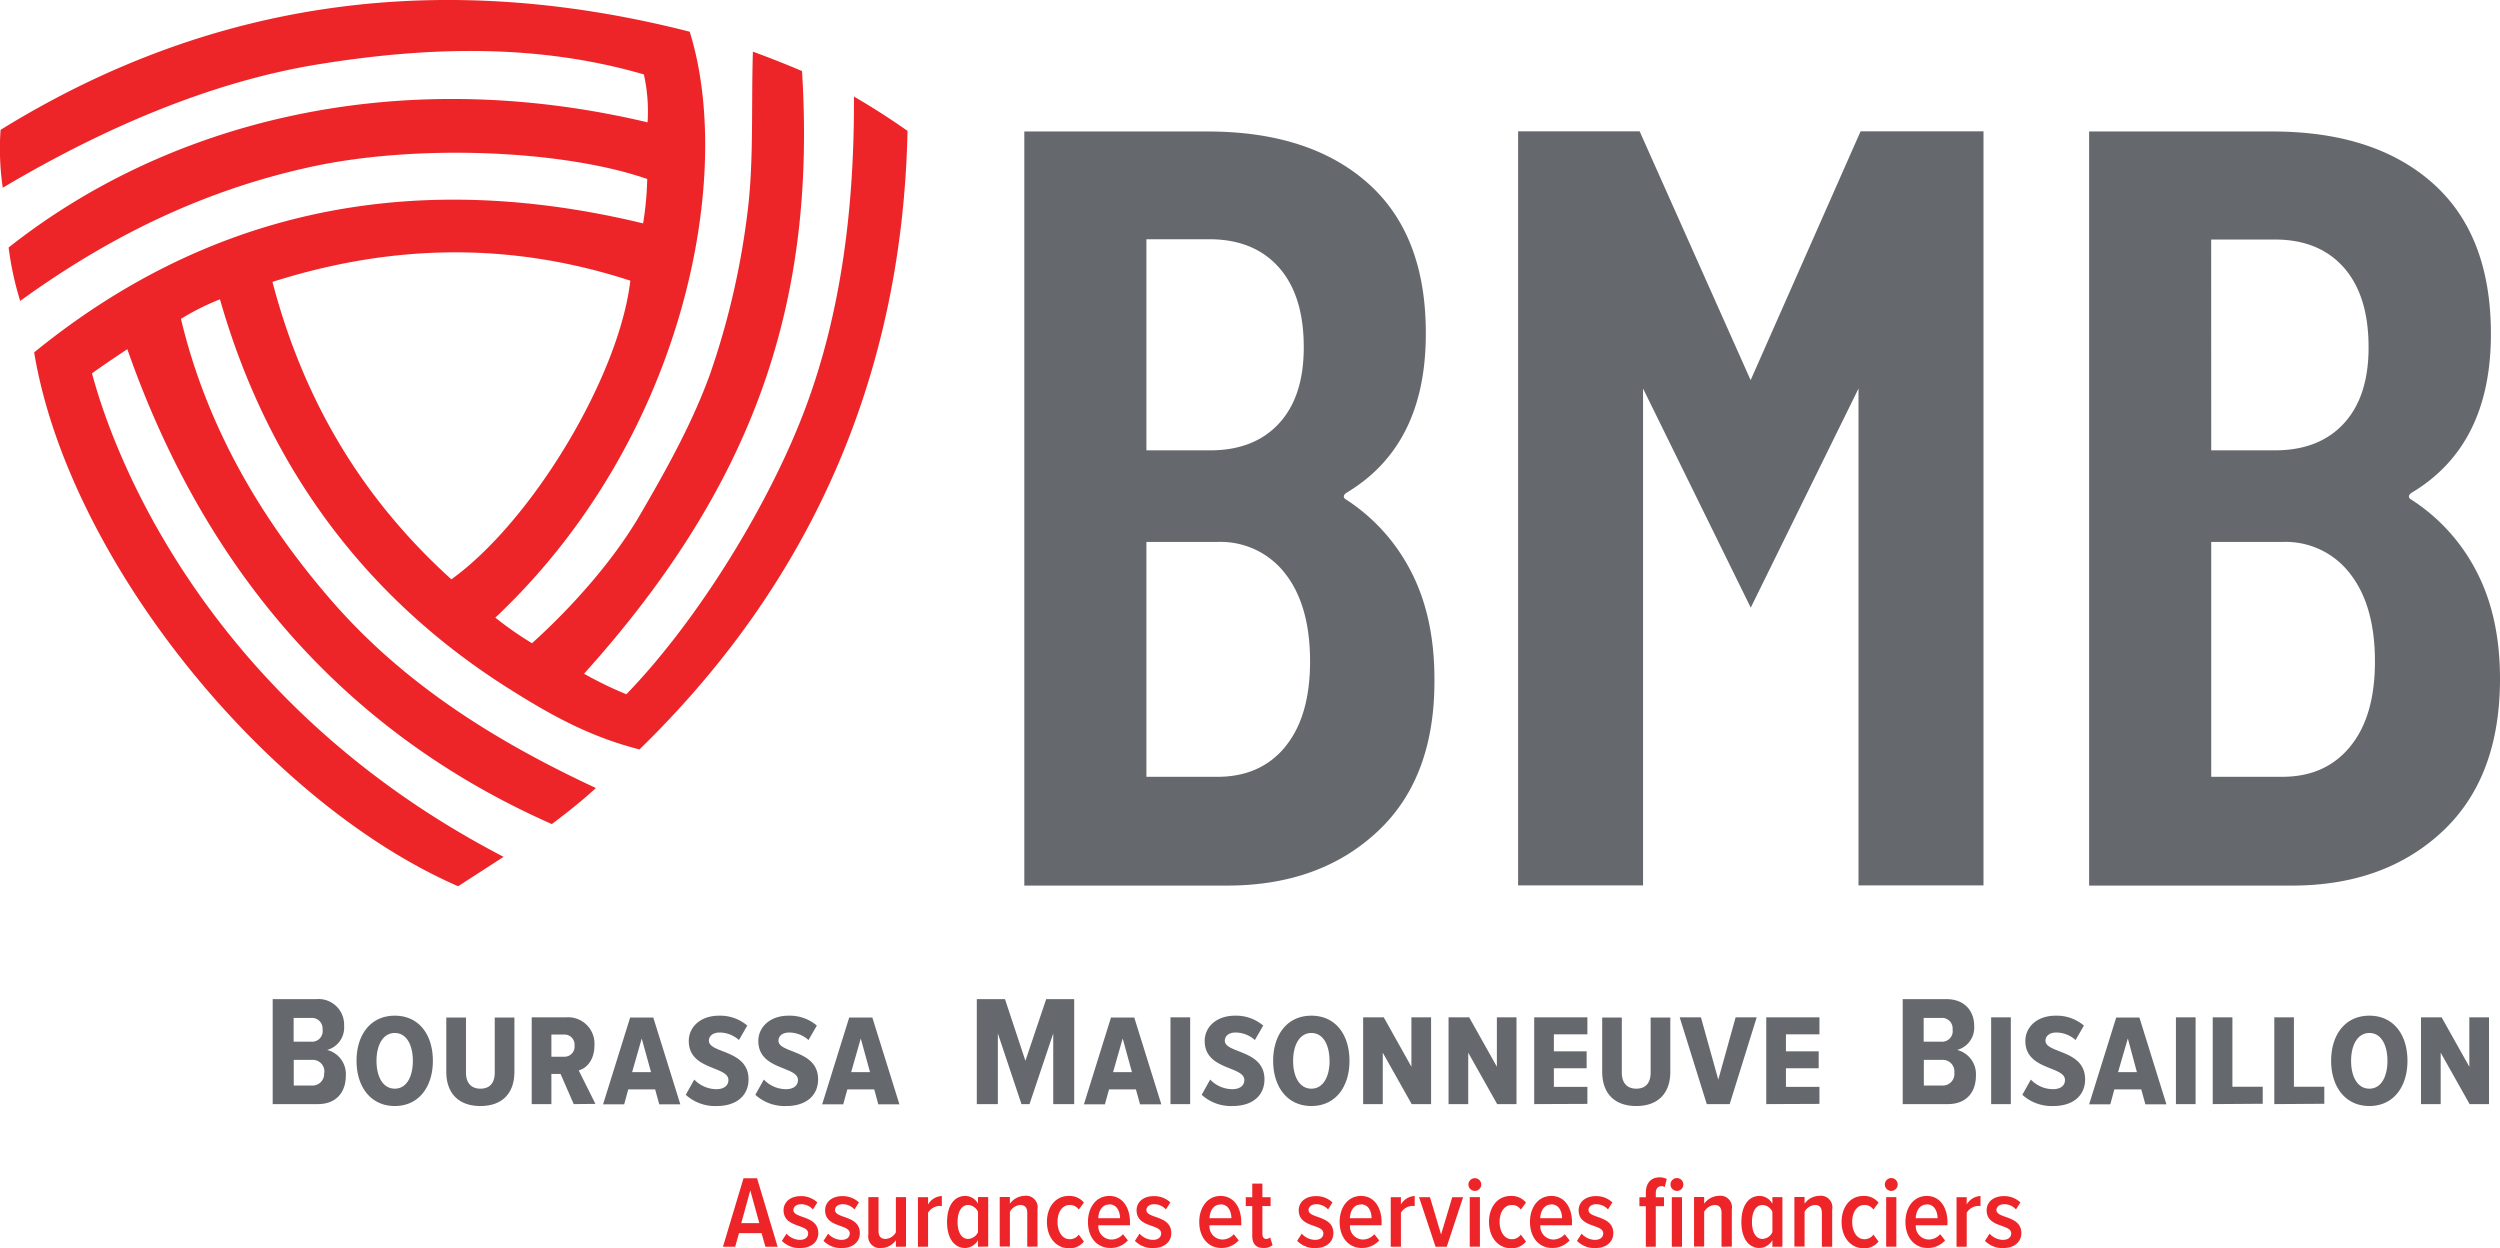 <?xml version="1.0" encoding="utf-8"?><svg xmlns="http://www.w3.org/2000/svg" viewBox="0 0 432 215.65" width="432" height="215.65"><path d="M47.12 190.79v-18.14h7.53a4.42 4.42 0 0 1 4.81 4.62 4 4 0 0 1-2.93 4.16 4.3 4.3 0 0 1 3.23 4.44c0 2.77-1.55 4.92-4.86 4.92zm8.62-12.89a1.84 1.84 0 0 0-2-2h-3v4.1h3a1.83 1.83 0 0 0 2-2.1zm.3 7.48a2 2 0 0 0-2.12-2.23h-3.16v4.43h3.16a2 2 0 0 0 2.08-2.2zM61.61 183.31c0-4.46 2.39-7.8 6.61-7.8s6.58 3.34 6.58 7.8-2.4 7.81-6.58 7.81-6.61-3.35-6.61-7.81zm9.73 0c0-2.72-1.08-4.81-3.12-4.81s-3.16 2.09-3.16 4.81 1.09 4.81 3.16 4.81 3.12-2.12 3.12-4.81zM77.12 185.19v-9.36h3.4v9.52c0 1.74.87 2.77 2.5 2.77s2.47-1 2.47-2.77v-9.52h3.4v9.36c0 3.8-2.17 5.93-5.87 5.93s-5.9-2.12-5.9-5.93zM99.14 190.79l-2.28-5.22h-1.58v5.22h-3.4v-15h6a4.56 4.56 0 0 1 4.84 4.84c0 2.53-1.36 4-2.72 4.33l2.89 5.79zm.14-10.09a1.74 1.74 0 0 0-1.79-1.93h-2.21v3.83h2.21a1.73 1.73 0 0 0 1.79-1.9zM112.89 175.83l4.67 15h-3.64l-.71-2.58h-4.65l-.7 2.58h-3.65l4.68-15zm-2 3.62l-1.66 5.82h3.27zM118.5 189.18l1.47-2.63a5.33 5.33 0 0 0 3.81 1.66c1.38 0 2.09-.66 2.09-1.58 0-2.45-6.85-1.66-6.85-6.75 0-2.39 2-4.37 5.22-4.37a7.21 7.21 0 0 1 4.89 1.71l-1.44 2.5a5 5 0 0 0-3.34-1.3c-1.12 0-1.85.57-1.85 1.41 0 2.23 6.85 1.52 6.85 6.69 0 2.72-2 4.6-5.49 4.6a7.5 7.5 0 0 1-5.36-1.94zM130.52 189.18l1.47-2.63a5.33 5.33 0 0 0 3.81 1.66c1.38 0 2.09-.66 2.09-1.58 0-2.45-6.85-1.66-6.85-6.75 0-2.39 2-4.37 5.22-4.37a7.21 7.21 0 0 1 4.89 1.71l-1.44 2.5a5 5 0 0 0-3.34-1.3c-1.12 0-1.85.57-1.85 1.41 0 2.23 6.85 1.52 6.85 6.69 0 2.72-2 4.6-5.49 4.6a7.51 7.51 0 0 1-5.36-1.94zM150.74 175.83l4.68 15h-3.65l-.7-2.58h-4.65l-.71 2.58h-3.64l4.67-15zm-2 3.62l-1.66 5.82h3.26zM182 190.79v-12.21l-4.1 12.21h-1.39l-4.08-12.21v12.21h-3.64v-18.14h4.87l3.53 10.66 3.59-10.66h4.84v18.14zM196 175.83l4.68 15h-3.68l-.71-2.58h-4.65l-.71 2.58h-3.63l4.68-15zm-2 3.62l-1.66 5.82h3.26zM202.26 190.79v-15h3.4v15zM207.65 189.18l1.47-2.63a5.33 5.33 0 0 0 3.81 1.66c1.38 0 2.09-.66 2.09-1.58 0-2.45-6.85-1.66-6.85-6.75 0-2.39 2-4.37 5.22-4.37a7.21 7.21 0 0 1 4.89 1.71l-1.44 2.5a5 5 0 0 0-3.34-1.3c-1.12 0-1.85.57-1.85 1.41 0 2.23 6.85 1.52 6.85 6.69 0 2.72-2 4.6-5.49 4.6a7.51 7.51 0 0 1-5.36-1.94zM220 183.31c0-4.46 2.39-7.8 6.61-7.8s6.58 3.34 6.58 7.8-2.39 7.81-6.58 7.81-6.61-3.35-6.61-7.81zm9.74 0c0-2.72-1.09-4.81-3.13-4.81s-3.16 2.09-3.16 4.81 1.09 4.81 3.16 4.81 3.14-2.12 3.14-4.81zM243.94 190.79l-5-8.89v8.89h-3.39v-15h3.56l4.78 8.54v-8.54h3.4v15zM258.71 190.79l-5-8.89v8.89h-3.4v-15h3.56l4.79 8.54v-8.54h3.39v15zM265.11 190.79v-15h9.19v2.94h-5.79v2.94h5.66v2.93h-5.66v3.21h5.79v2.94zM276.86 185.19v-9.36h3.39v9.52c0 1.74.87 2.77 2.5 2.77s2.48-1 2.48-2.77v-9.52h3.4v9.36c0 3.8-2.18 5.93-5.88 5.93s-5.89-2.12-5.89-5.93zM294.93 190.79l-4.68-15h3.67l3 10.77 3-10.77h3.64l-4.67 15zM305.21 190.79v-15h9.19v2.94h-5.79v2.94h5.66v2.93h-5.66v3.21h5.79v2.94zM328.79 190.79v-18.14h7.53c3.27 0 4.82 2.15 4.82 4.62a4 4 0 0 1-2.94 4.16 4.31 4.31 0 0 1 3.24 4.44c0 2.77-1.55 4.92-4.87 4.92zm8.62-12.89a1.83 1.83 0 0 0-2-2h-3v4.1h3a1.83 1.83 0 0 0 2-2.1zm.3 7.48a2 2 0 0 0-2.12-2.23h-3.15v4.43h3.15a2 2 0 0 0 2.12-2.2zM344.07 190.79v-15h3.4v15zM349.46 189.18l1.47-2.63a5.33 5.33 0 0 0 3.81 1.66c1.39 0 2.09-.66 2.09-1.58 0-2.45-6.85-1.66-6.85-6.75 0-2.39 2-4.37 5.22-4.37a7.24 7.24 0 0 1 4.9 1.71l-1.44 2.5a5 5 0 0 0-3.35-1.3c-1.11 0-1.85.57-1.85 1.41 0 2.23 6.85 1.52 6.85 6.69 0 2.72-2 4.6-5.49 4.6a7.53 7.53 0 0 1-5.36-1.94zM369.69 175.83l4.67 15h-3.64l-.71-2.58h-4.65l-.7 2.58h-3.66l4.68-15zm-2 3.62l-1.69 5.82h3.26zM376 190.79v-15h3.4v15zM382.36 190.79v-15h3.4v12h5.24v2.94zM393 190.79v-15h3.39v12h5.25v2.94zM402.82 183.31c0-4.46 2.39-7.8 6.61-7.8s6.58 3.34 6.58 7.8-2.4 7.81-6.58 7.81-6.61-3.35-6.61-7.81zm9.73 0c0-2.72-1.08-4.81-3.12-4.81s-3.16 2.09-3.16 4.81 1.09 4.81 3.16 4.81 3.12-2.12 3.12-4.81zM426.75 190.79l-5-8.89v8.89h-3.4v-15h3.56l4.79 8.54v-8.54h3.4v15z" fill="#65686d"/><path d="M110.5 129.5c-8.73-2.23-15.42-6-22.49-10.46-24.35-15.33-41.58-37.8-50-67.32a42.87 42.87 0 0 0-6.74 3.38c4.39 18.45 13.73 34.53 26 48.67s27.82 24.08 45.7 32.4c-2.67 2.47-5.59 4.7-7.61 6.23-34.23-15.11-59.36-42.12-73.36-82.06-2 1.31-4.67 3.13-6.11 4.18.8 2.54 12.84 53.28 71.13 83.54l-7.86 5.08c-33.36-14.53-67.35-56.57-73.26-92.25 29-23.61 63.76-32.31 105.23-22.29a54.65 54.65 0 0 0 .71-7.67c-14.38-5-39.7-6.11-58.1-2.1-18.07 3.93-34.41 11.69-50.25 23.17a54.06 54.06 0 0 1-2-9.23c27.21-21.53 66.62-32 110.41-21.63a29.29 29.29 0 0 0-.64-8.28c-18.26-5.3-36.93-4.86-56.12-1.77s-37.99 11.46-54.66 21.35a45.89 45.89 0 0 1-.38-10c37.26-23.03 77.11-27.67 119.08-16.96 7.76 24.78-.74 70.3-33.59 101.25a59.88 59.88 0 0 0 6.34 4.42c6.81-6.15 14-14.16 18.7-22.24 4.57-7.86 9.08-15.93 12.13-24.45a134.77 134.77 0 0 0 6.34-27.24c1.19-8.86.7-18.41 1-28.3 3.19 1.18 5.66 2.16 8.49 3.36 2.41 39.15-7.59 70.72-37.67 104.14a66 66 0 0 0 7.31 3.55c12.21-12.59 24.76-32.84 31-49.6 6.17-16.55 8.43-34.81 8.33-53.68 2.91 1.67 6.3 3.84 9.26 5.93-.88 41.74-16.29 77.66-46.32 106.88zm-32.5-29.39c14-10.11 29-35.11 30.92-51.61-20.48-6.67-40.88-6.45-61.84.21 5.41 20.63 15.59 37.54 30.92 51.4z" fill="#ed2529"/><path d="M262.33 153v-130.31h21l19.18 43 19-43h21.24v130.31h-21.6v-85.86l-18.62 37.86-18.61-37.86v85.86zM422 143.72q-10 9.32-26 9.31h-35v-130.31h31.64q17.68 0 27.74 8.94t10.05 26.06q0 19.17-13.59 27.36c-.62.38-.74.75-.37 1.12a32.35 32.35 0 0 1 11.43 12.47q4.1 7.81 4.1 18.62 0 17.13-10 26.43zm-39.9-65.9h11q7.64 0 11.92-4.65t4.27-13.17q0-8.93-4.28-13.77t-11.92-4.84h-11zm24 51.19q4.29-5.2 4.29-14.7 0-9.68-4.29-15.17a14 14 0 0 0-11.72-5.49h-12.28v40.58h12.3q7.44 0 11.72-5.23zM238 143.72q-10 9.32-26 9.31h-35v-130.31h31.64q17.68 0 27.74 8.94t10 26.06q0 19.17-13.59 27.36c-.62.38-.74.75-.37 1.12a32.38 32.38 0 0 1 11.36 12.47q4.08 7.81 4.09 18.62.13 17.13-9.87 26.43zm-39.9-65.9h11q7.62 0 11.91-4.65t4.28-13.17q0-8.93-4.28-13.77t-11.91-4.89h-11zm24 51.19q4.27-5.2 4.28-14.7 0-9.68-4.28-15.17a14.08 14.08 0 0 0-11.73-5.49h-12.27v40.58h12.3q7.44 0 11.73-5.23z" fill="#65686d"/><path d="M132.26 215.43l-.66-2.34h-3.9l-.66 2.34h-2.11l3.55-11.83h2.34l3.55 11.83zm-2.61-9.73l-1.56 5.66h3.12zM135.11 214.42l.8-1.24a3.2 3.2 0 0 0 2.31 1.07c.9 0 1.43-.45 1.43-1.12 0-1.67-4.25-.92-4.25-4 0-1.33 1.06-2.44 3-2.44a4.08 4.08 0 0 1 2.84 1.09l-.77 1.21a2.71 2.71 0 0 0-2.06-.9c-.79 0-1.31.44-1.31 1 0 1.53 4.3.87 4.3 4 0 1.49-1.19 2.57-3.11 2.57a4.21 4.21 0 0 1-3.18-1.24zM142.3 214.42l.8-1.24a3.2 3.2 0 0 0 2.3 1.07c.91 0 1.44-.45 1.44-1.12 0-1.67-4.26-.92-4.26-4 0-1.33 1.07-2.44 3-2.44a4.06 4.06 0 0 1 2.84 1.09l-.76 1.21a2.73 2.73 0 0 0-2.06-.9c-.8 0-1.31.44-1.31 1 0 1.53 4.29.87 4.29 4 0 1.49-1.19 2.57-3.1 2.57a4.21 4.21 0 0 1-3.18-1.24zM154.81 215.43v-1.11a3.16 3.16 0 0 1-2.5 1.33 2 2 0 0 1-2.26-2.31v-6.47h1.76v5.85c0 1 .48 1.37 1.24 1.37a2.18 2.18 0 0 0 1.76-1.16v-6.06h1.75v8.56zM158.62 215.43v-8.56h1.75v1.26a2.92 2.92 0 0 1 2.38-1.46v1.76a1.71 1.71 0 0 0-.46-.05 2.49 2.49 0 0 0-1.92 1.18v5.87zM169 215.43v-1.13a2.62 2.62 0 0 1-2.21 1.35c-1.94 0-3.14-1.72-3.14-4.49s1.2-4.5 3.14-4.5a2.51 2.51 0 0 1 2.21 1.34v-1.15h1.76v8.56zm0-2.51v-3.52a2 2 0 0 0-1.68-1.18c-1.24 0-1.85 1.27-1.85 2.94s.61 2.93 1.85 2.93a2 2 0 0 0 1.68-1.17zM177.51 215.43v-5.83c0-1-.46-1.38-1.23-1.38a2.24 2.24 0 0 0-1.77 1.18v6h-1.76v-8.56h1.76v1.16a3.26 3.26 0 0 1 2.52-1.36 2 2 0 0 1 2.25 2.34v6.43zM180.91 211.14c0-2.57 1.48-4.48 3.76-4.48a3.2 3.2 0 0 1 2.63 1.15l-.89 1.2a1.83 1.83 0 0 0-1.54-.79c-1.35 0-2.13 1.29-2.13 2.92s.78 3 2.13 3a1.89 1.89 0 0 0 1.54-.8l.89 1.2a3.15 3.15 0 0 1-2.63 1.16c-2.28-.05-3.76-1.97-3.76-4.56zM188 211.14c0-2.48 1.4-4.48 3.69-4.48s3.57 2 3.57 4.54v.53h-5.47a2.28 2.28 0 0 0 2.26 2.46 2.63 2.63 0 0 0 2-.92l.85 1.07a4 4 0 0 1-3 1.31c-2.4 0-3.9-1.85-3.9-4.51zm3.67-3c-1.34 0-1.86 1.31-1.89 2.36h3.77c-.02-1.1-.5-2.39-1.89-2.39zM196.11 214.42l.8-1.24a3.22 3.22 0 0 0 2.31 1.07c.9 0 1.43-.45 1.43-1.12 0-1.67-4.25-.92-4.25-4 0-1.33 1.06-2.44 3-2.44a4.06 4.06 0 0 1 2.84 1.09l-.77 1.21a2.69 2.69 0 0 0-2.05-.9c-.8 0-1.32.44-1.32 1 0 1.53 4.3.87 4.3 4 0 1.49-1.19 2.57-3.11 2.57a4.21 4.21 0 0 1-3.18-1.24zM207.23 211.14c0-2.48 1.41-4.48 3.69-4.48s3.57 2 3.57 4.54v.53h-5.49a2.27 2.27 0 0 0 2.25 2.46 2.63 2.63 0 0 0 1.95-.92l.85 1.07a4 4 0 0 1-3 1.31c-2.31 0-3.82-1.85-3.82-4.51zm3.68-3c-1.35 0-1.87 1.31-1.9 2.36h3.78c-.02-1.1-.5-2.39-1.88-2.39zM216.39 213.52v-5.11h-1.12v-1.54h1.12v-2.34h1.75v2.34h1.42v1.54h-1.42v4.74c0 .58.22.94.66.94a.88.88 0 0 0 .67-.29l.43 1.35a2.28 2.28 0 0 1-1.54.5c-1.36 0-1.97-.73-1.97-2.13zM224.14 214.42l.8-1.24a3.2 3.2 0 0 0 2.3 1.07c.91 0 1.44-.45 1.44-1.12 0-1.67-4.26-.92-4.26-4 0-1.33 1.07-2.44 3-2.44a4.05 4.05 0 0 1 2.83 1.09l-.76 1.21a2.73 2.73 0 0 0-2.06-.9c-.79 0-1.31.44-1.31 1 0 1.53 4.29.87 4.29 4 0 1.49-1.19 2.57-3.1 2.57a4.21 4.21 0 0 1-3.17-1.24zM231.49 211.14c0-2.48 1.4-4.48 3.69-4.48s3.56 2 3.56 4.54v.53h-5.46a2.27 2.27 0 0 0 2.25 2.46 2.62 2.62 0 0 0 1.95-.92l.85 1.07a4 4 0 0 1-3 1.31c-2.33 0-3.84-1.85-3.84-4.51zm3.67-3c-1.35 0-1.87 1.31-1.9 2.36h3.74c0-1.1-.46-2.39-1.84-2.39zM240.32 215.43v-8.56h1.76v1.26a2.91 2.91 0 0 1 2.38-1.46v1.76a1.83 1.83 0 0 0-.47-.05 2.45 2.45 0 0 0-1.91 1.18v5.87zM248.06 215.43l-2.85-8.56h1.89l1.92 6.45 1.93-6.45h1.88l-2.83 8.56zM253.74 204.69a1.11 1.11 0 0 1 1.12-1.1 1.1 1.1 0 0 1 1.1 1.1 1.11 1.11 0 0 1-1.1 1.1 1.13 1.13 0 0 1-1.12-1.1zm.23 10.74v-8.56h1.76v8.56zM257.3 211.14c0-2.57 1.47-4.48 3.76-4.48a3.21 3.21 0 0 1 2.63 1.15l-.89 1.2a1.83 1.83 0 0 0-1.54-.79c-1.35 0-2.13 1.29-2.13 2.92s.78 3 2.13 3a1.89 1.89 0 0 0 1.54-.8l.89 1.2a3.16 3.16 0 0 1-2.63 1.16c-2.29-.05-3.76-1.97-3.76-4.56zM264.38 211.14c0-2.48 1.4-4.48 3.69-4.48s3.57 2 3.57 4.54v.53h-5.47a2.28 2.28 0 0 0 2.26 2.46 2.63 2.63 0 0 0 1.95-.92l.85 1.07a4 4 0 0 1-3 1.31c-2.34 0-3.85-1.85-3.85-4.51zm3.67-3c-1.35 0-1.86 1.31-1.9 2.36h3.78c-.02-1.1-.49-2.39-1.88-2.39zM272.5 214.42l.8-1.24a3.2 3.2 0 0 0 2.31 1.07c.9 0 1.43-.45 1.43-1.12 0-1.67-4.25-.92-4.25-4 0-1.33 1.06-2.44 3-2.44a4 4 0 0 1 2.83 1.09l-.76 1.21a2.72 2.72 0 0 0-2.05-.9c-.8 0-1.32.44-1.32 1 0 1.53 4.29.87 4.29 4 0 1.49-1.18 2.57-3.1 2.57a4.21 4.21 0 0 1-3.18-1.24zM284.4 215.43v-7h-1.11v-1.54h1.11v-.78c0-1.71.94-2.66 2.33-2.66a2.62 2.62 0 0 1 1.29.28l-.35 1.4a.94.94 0 0 0-.55-.16c-.59 0-1 .41-1 1.14v.78h1.42v1.54h-1.42v7zm4.26-10.74a1.11 1.11 0 1 1 1.12 1.1 1.12 1.12 0 0 1-1.12-1.1zm.23 10.74v-8.56h1.76v8.56zM297.48 215.43v-5.83c0-1-.46-1.38-1.22-1.38a2.26 2.26 0 0 0-1.78 1.18v6h-1.75v-8.56h1.75v1.16a3.26 3.26 0 0 1 2.52-1.36 2 2 0 0 1 2.26 2.34v6.43zM306.27 215.43v-1.13a2.64 2.64 0 0 1-2.22 1.35c-1.93 0-3.14-1.72-3.14-4.49s1.21-4.5 3.14-4.5a2.53 2.53 0 0 1 2.22 1.36v-1.15h1.73v8.56zm0-2.51v-3.52a2 2 0 0 0-1.69-1.18c-1.24 0-1.84 1.27-1.84 2.94s.6 2.93 1.84 2.93a2 2 0 0 0 1.69-1.17zM314.82 215.43v-5.83c0-1-.46-1.38-1.22-1.38a2.23 2.23 0 0 0-1.77 1.18v6h-1.76v-8.56h1.76v1.16a3.24 3.24 0 0 1 2.51-1.36 2 2 0 0 1 2.26 2.36v6.43zM318.23 211.14c0-2.57 1.47-4.48 3.76-4.48a3.18 3.18 0 0 1 2.62 1.15l-.88 1.2a1.84 1.84 0 0 0-1.55-.79c-1.34 0-2.12 1.29-2.12 2.92s.78 3 2.12 3a1.91 1.91 0 0 0 1.55-.8l.88 1.2a3.13 3.13 0 0 1-2.62 1.16c-2.29-.05-3.76-1.97-3.76-4.56zM325.7 204.69a1.11 1.11 0 1 1 1.12 1.1 1.12 1.12 0 0 1-1.12-1.1zm.23 10.74v-8.56h1.76v8.56zM329.26 211.14c0-2.48 1.4-4.48 3.69-4.48s3.57 2 3.57 4.54v.53h-5.47a2.28 2.28 0 0 0 2.26 2.46 2.63 2.63 0 0 0 1.95-.92l.85 1.07a4 4 0 0 1-3 1.31c-2.34 0-3.85-1.85-3.85-4.51zm3.67-3c-1.34 0-1.86 1.31-1.89 2.36h3.77c-.01-1.1-.49-2.39-1.88-2.39zM338.09 215.43v-8.56h1.76v1.26a2.91 2.91 0 0 1 2.38-1.46v1.76a1.83 1.83 0 0 0-.47-.05 2.45 2.45 0 0 0-1.91 1.18v5.87zM343 214.42l.8-1.24a3.22 3.22 0 0 0 2.31 1.07c.9 0 1.43-.45 1.43-1.12 0-1.67-4.25-.92-4.25-4 0-1.33 1.06-2.44 3-2.44a4.06 4.06 0 0 1 2.84 1.09l-.77 1.21a2.69 2.69 0 0 0-2.05-.9c-.8 0-1.32.44-1.32 1 0 1.53 4.3.87 4.3 4 0 1.49-1.19 2.57-3.11 2.57a4.21 4.21 0 0 1-3.18-1.24z" fill="#ed2529"/></svg>